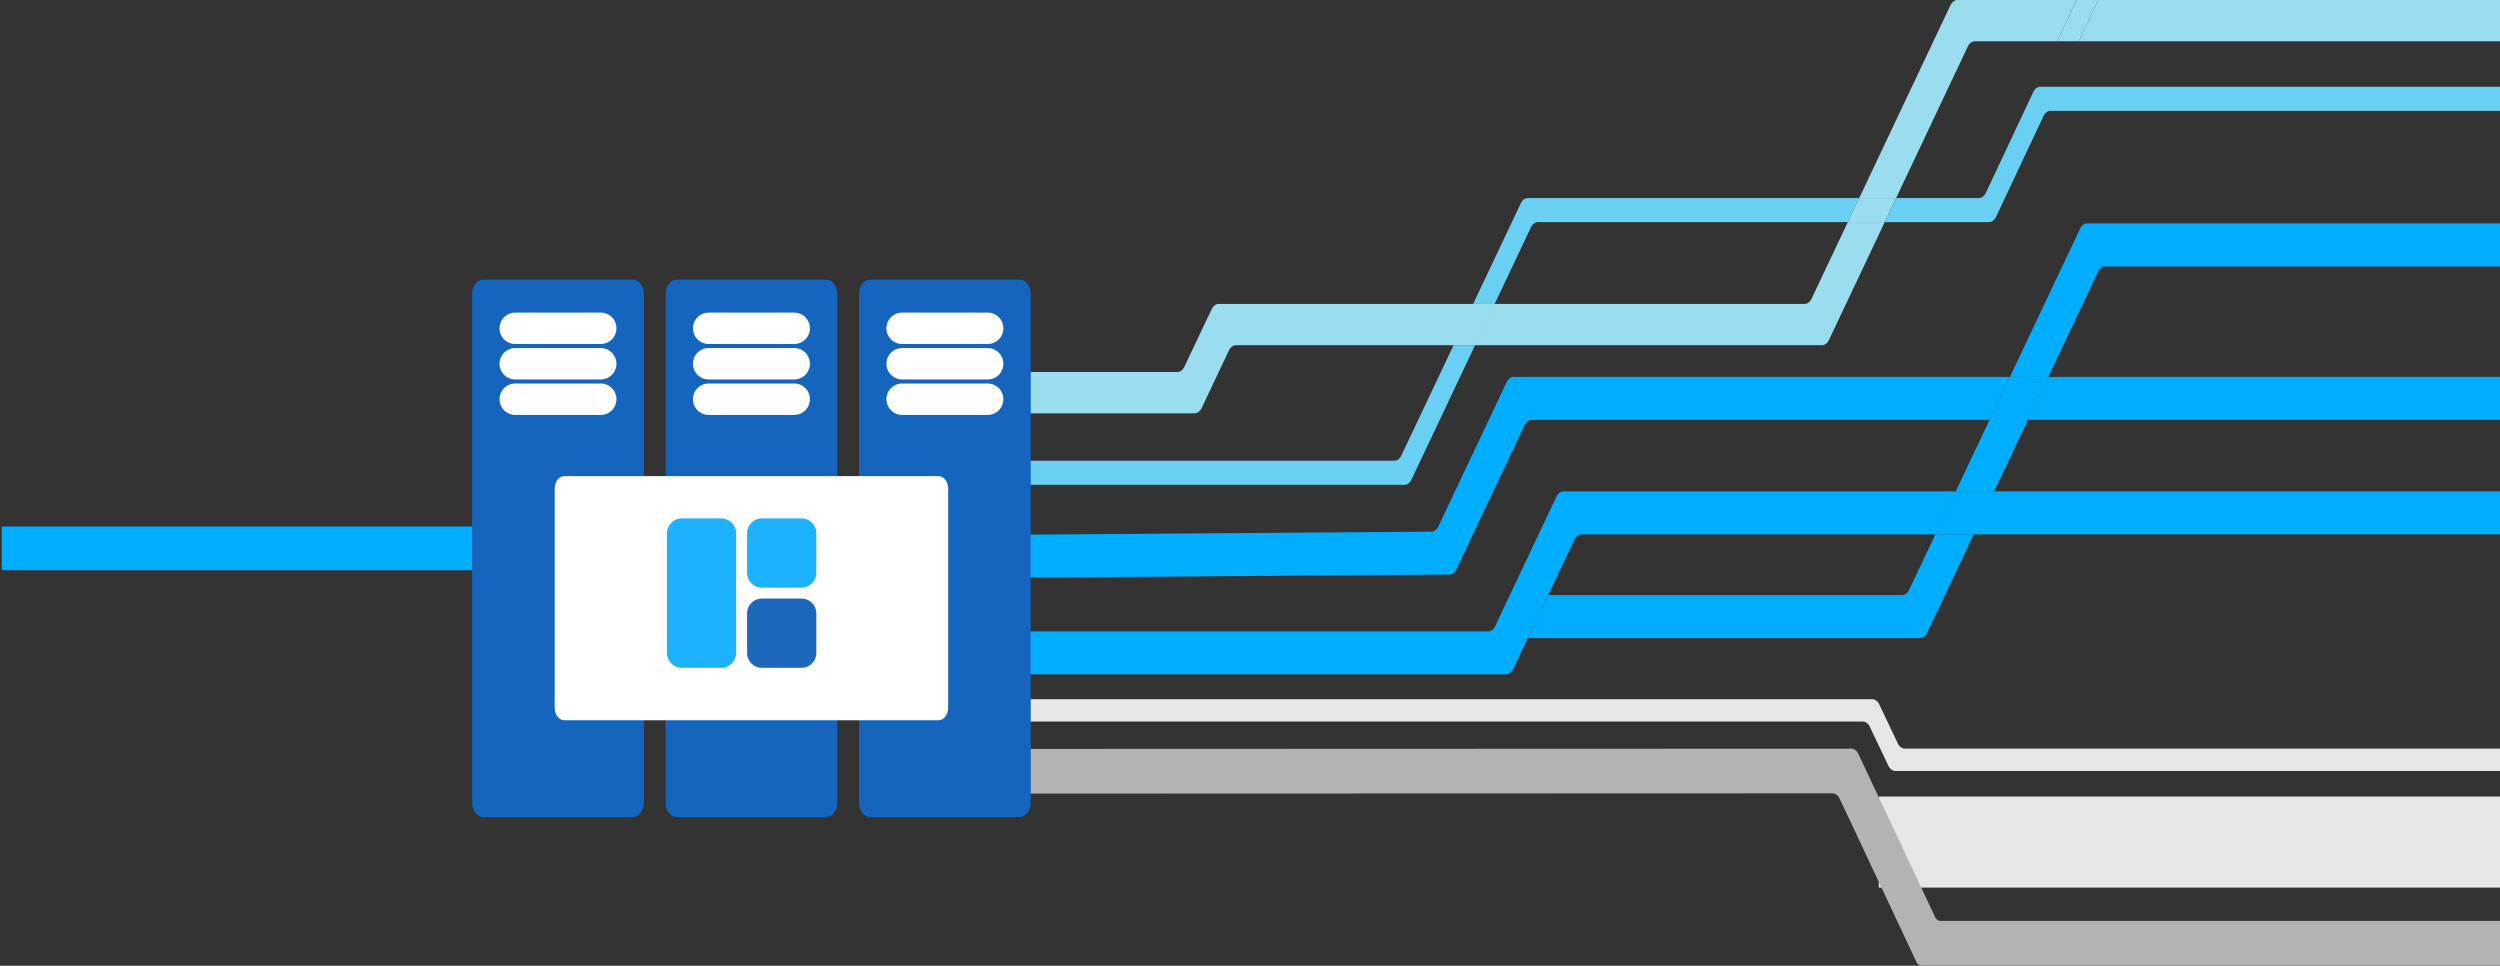 <svg width="686" height="265" fill="none" xmlns="http://www.w3.org/2000/svg"><rect width="100%" height="100%" fill="#333333" stroke="none"/><path d="M687 231.062H515.553" stroke="#E6E6E6" stroke-width="25" stroke-linejoin="round"/><path d="M282.498 205.505l225.464-.08c.394.001.781.134 1.126.386.345.253.635.617.844 1.058l21.035 44.718c.16.341.384.621.649.816.265.195.564.298.867.298H687v12.271H527.331c-.304 0-.602-.103-.867-.298a2.115 2.115 0 01-.649-.816l-17.735-37.756-3.301-6.971a2.755 2.755 0 00-.844-1.056 1.9 1.9 0 00-1.126-.384l-220.308.076c-.616 0-1.207-.323-1.643-.899-.436-.575-.681-1.355-.681-2.169v-6.135c.002-.812.247-1.589.682-2.162.435-.573 1.024-.895 1.639-.897z" fill="#B3B3B3"/><path d="M160.265 150.46H.482" stroke="#00AEFF" stroke-width="12" stroke-miterlimit="10"/><path d="M547.201 134.815h-10.538l9.279-19.605h10.541l-9.282 19.605zm28.537-60.279l-13.67 28.875h-10.541l19.265-40.674c.209-.44.499-.805.844-1.056a1.898 1.898 0 011.127-.383H687v11.799H577.711c-.394 0-.782.13-1.128.383a2.757 2.757 0 00-.845 1.056zm-46.916 99.103a2.762 2.762 0 01-.844 1.058 1.895 1.895 0 01-1.126.386H419.247l5.585-11.799h97.064a1.915 1.915 0 001.128-.386c.345-.253.636-.617.846-1.058l7.204-15.226h10.541l-12.793 27.025zm33.246-70.228H687v11.799H556.483l5.585-11.799zm-141.72 11.799a1.881 1.881 0 00-1.123.372 2.739 2.739 0 00-.847 1.044l-18.729 39.592a2.766 2.766 0 01-.838 1.053 1.913 1.913 0 01-1.118.392l-138.423 1a1.835 1.835 0 01-.89-.226 2.395 2.395 0 01-.756-.659 3.244 3.244 0 01-.507-.991 3.924 3.924 0 01-.181-1.173l-.025-5.663c-.003-.813.238-1.595.671-2.174.433-.578 1.022-.907 1.638-.913l133.507-.977a1.907 1.907 0 001.12-.386c.343-.252.631-.614.839-1.053l18.744-39.593c.208-.442.498-.807.843-1.059a1.888 1.888 0 011.127-.385h136.127l-5.585 11.799H420.348z" fill="#00AEFF"/><path d="M556.483 115.21h-10.541l5.585-11.799h10.541l-5.585 11.799zm-9.282 19.605H687v11.799H541.615l5.586-11.799zm-5.586 11.799h-10.541l5.589-11.799h10.538l-5.586 11.799z" fill="#00AEFF"/><path d="M541.934 11.327c-.395 0-.784.131-1.129.384a2.757 2.757 0 00-.845 1.06l-19.666 41.575h-10.119l25.029-52.902c.209-.443.5-.809.847-1.062A1.893 1.893 0 01537.182 0h32.659l-5.334 11.327h-22.573zM575.738 0H687v11.327H570.403L575.738 0z" fill="#9ADDEF"/><path d="M570.403 11.327h-5.896L569.845 0h5.893l-5.335 11.327z" fill="#9ADDEF"/><path d="M281.625 191.861h232.079c.395 0 .783.133 1.128.386.345.252.636.616.846 1.058l5.127 10.789c.214.408.499.742.831.973.333.231.703.352 1.079.353H687v6.136H520.137a1.886 1.886 0 01-1.077-.353 2.678 2.678 0 01-.829-.973 1.223 1.223 0 01-.065-.118l-5.231-10.978a2.57 2.57 0 00-.805-.838 1.888 1.888 0 00-1-.3H278.715l2.91-6.135z" fill="#E6E6E6"/><path d="M255.78 173.251h152.501a1.9 1.9 0 001.124-.372c.345-.248.638-.607.849-1.043l16.831-35.553a2.77 2.77 0 01.844-1.058 1.895 1.895 0 011.126-.386h107.608l-5.589 11.799h-97.063c-.395 0-.782.132-1.127.385a2.755 2.755 0 00-.843 1.059l-7.209 15.216-5.585 11.799-2.921 6.135-1.134 2.393c-.21.437-.502.796-.846 1.044a1.9 1.9 0 01-1.124.372H255.78c-.616 0-1.207-.323-1.643-.899-.436-.575-.681-1.355-.681-2.169v-5.663c.002-.812.248-1.59.684-2.163.435-.574 1.025-.896 1.64-.896z" fill="#00AEFF"/><path d="M387.31 131.592a2.773 2.773 0 01-.844 1.059 1.9 1.9 0 01-1.126.385H259.245c-.616 0-1.207-.323-1.643-.899-.436-.575-.681-1.355-.681-2.169v-.472c0-.814.245-1.594.681-2.169.436-.575 1.027-.899 1.643-.899h123.32a1.9 1.9 0 001.127-.385c.344-.253.635-.617.843-1.059l14.328-30.262h5.903l-17.456 36.87zm34.737-70.639a1.903 1.903 0 00-1.126.387 2.765 2.765 0 00-.844 1.058l-9.941 20.997h-5.903l13.069-27.605a2.77 2.77 0 01.844-1.058 1.905 1.905 0 011.126-.386h90.885l-3.125 6.607h-84.985z" fill="#69D0F4"/><path d="M495.118 83.395c.392.004.779-.124 1.124-.372.344-.248.636-.607.846-1.044l9.944-21.002h10.126l-15.303 32.33a2.748 2.748 0 01-.849 1.043 1.894 1.894 0 01-1.125.372h-95.112l5.364-11.327h84.985zM339.193 94.722a1.906 1.906 0 00-1.127.387 2.773 2.773 0 00-.844 1.057l-7.508 15.83a2.743 2.743 0 01-.848 1.042c-.344.248-.73.376-1.123.374h-57.628c-.616 0-1.207-.323-1.643-.899-.436-.575-.681-1.355-.681-2.169v-5.192c0-.813.245-1.593.681-2.169.436-.575 1.027-.898 1.643-.898h52.887c.393.003.78-.125 1.125-.373a2.74 2.74 0 00.849-1.043l7.509-15.83c.207-.44.496-.803.838-1.055a1.905 1.905 0 011.121-.389h69.782l-5.364 11.327h-59.669zm65.573 0h-5.904l5.364-11.327h5.903l-5.363 11.327zm112.385-33.769h-10.119l3.125-6.607h10.119l-3.125 6.607z" fill="#9ADDEF"/><path d="M238.768 76.717h41.019c1.685 0 3.05 1.802 3.05 4.026v139.435c0 2.224-1.365 4.026-3.05 4.026h-41.019c-1.685 0-3.05-1.802-3.05-4.026V80.743c0-2.224 1.365-4.026 3.05-4.026zm-53.084 0h41.02c1.684 0 3.05 1.802 3.05 4.026v139.435c0 2.224-1.366 4.026-3.05 4.026h-41.02c-1.684 0-3.05-1.802-3.05-4.026V80.743c0-2.224 1.366-4.026 3.05-4.026zm-53.087 0h41.019c1.685 0 3.051 1.802 3.051 4.026v139.435c0 2.224-1.366 4.026-3.051 4.026h-41.019c-1.684 0-3.05-1.802-3.05-4.026V80.743c0-2.224 1.366-4.026 3.05-4.026z" fill="#1565BE"/><path d="M271.013 90.083h-23.471m23.471 9.732h-23.471m23.471 9.731h-23.471m-29.613-19.463h-23.47m23.47 9.732h-23.47m23.47 9.731h-23.47m-29.617-19.463h-23.467m23.467 9.732h-23.467m23.467 9.731h-23.467" stroke="#fff" stroke-width="8.62" stroke-miterlimit="10" stroke-linecap="round"/><path d="M154.837 130.643h102.71c1.451 0 2.628 1.553 2.628 3.469v60.057c0 1.916-1.177 3.469-2.628 3.469h-102.71c-1.451 0-2.628-1.553-2.628-3.469v-60.057c0-1.916 1.177-3.469 2.628-3.469z" fill="#fff"/><path d="M520.276 54.346h22.673c.395 0 .783-.132 1.129-.385.345-.252.636-.617.845-1.06l12.997-27.637c.052-.108.108-.212.168-.312a2.59 2.59 0 01.798-.832c.309-.197.647-.3.99-.305H687v6.607H562.676a1.885 1.885 0 00-1 .3 2.562 2.562 0 00-.806.838l-13.165 27.95c-.209.441-.5.806-.845 1.059a1.904 1.904 0 01-1.129.384h-28.573l3.118-6.607z" fill="#69D0F4"/><path d="M219.929 164.247h-10.858a4.072 4.072 0 00-4.071 4.072v10.857a4.071 4.071 0 004.071 4.071h10.858a4.071 4.071 0 004.071-4.071v-10.857a4.072 4.072 0 00-4.071-4.072z" fill="#1D68BD"/><path fill-rule="evenodd" clip-rule="evenodd" d="M205 146.319a4.072 4.072 0 014.071-4.072h10.858a4.072 4.072 0 014.071 4.072v10.857a4.071 4.071 0 01-4.071 4.071h-10.858a4.071 4.071 0 01-4.071-4.071v-10.857z" fill="#1EB2FC"/><path d="M197.929 142.247h-10.858c-2.248 0-4.071 1.836-4.071 4.1v32.8c0 2.265 1.823 4.1 4.071 4.1h10.858c2.248 0 4.071-1.835 4.071-4.1v-32.8c0-2.264-1.823-4.1-4.071-4.1z" fill="#1EB2FC"/></svg>